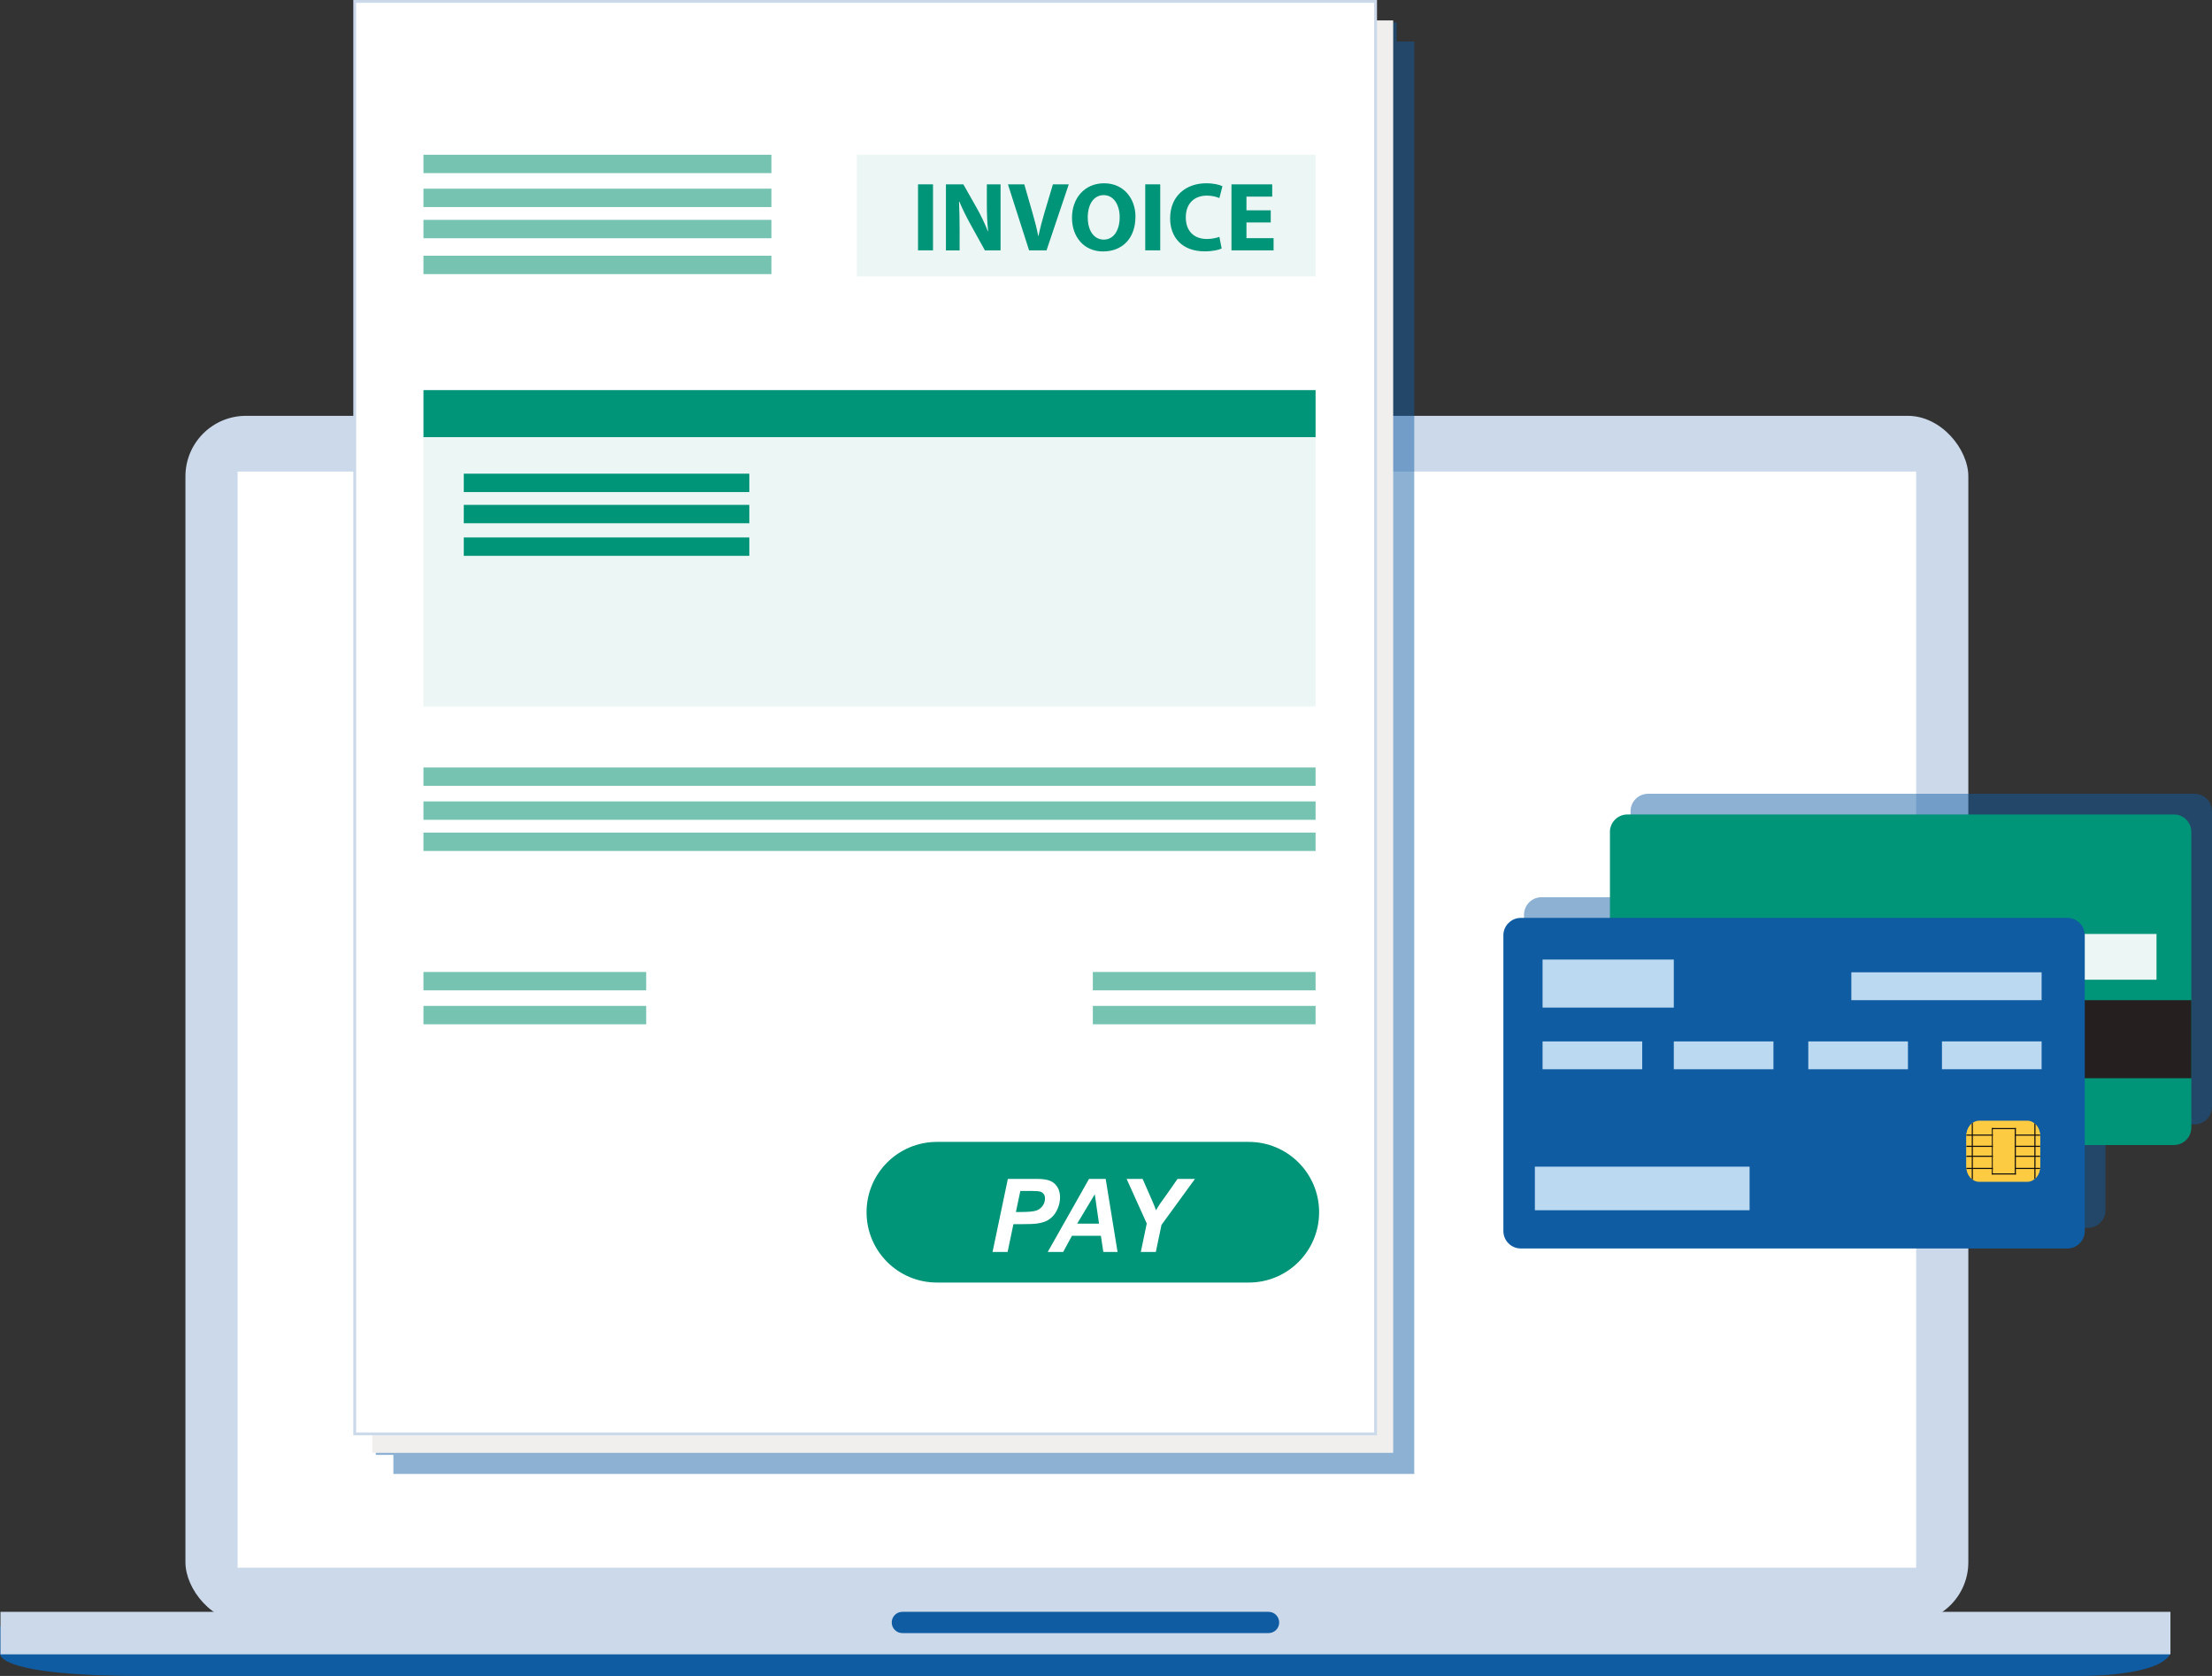 <svg xmlns="http://www.w3.org/2000/svg" id="Layer_2" viewBox="0 0 790.88 599.16"><rect x="0" y="0" width="790.88" height="599.16" fill="#333333" stroke="none"/><defs><style>.cls-1{fill:#100d0e;}.cls-2{fill:#bbdaf2;}.cls-3{opacity:.48;}.cls-3,.cls-4{fill:#0f5ca2;}.cls-5,.cls-6{fill:#fff;}.cls-7{fill:#cbd9ea;}.cls-8{fill:#f0efed;}.cls-9{fill:#261f20;}.cls-10{fill:#ecf6f4;}.cls-11{fill:#fdcb42;}.cls-12{fill:#009578;}.cls-13{fill:#76c3b2;}.cls-6{stroke:#cbd9ea;stroke-miterlimit:10;stroke-width:1.01px;}</style></defs><g id="Payment_Portal"><rect class="cls-7" x="66.3" y="148.66" width="637.46" height="431.47" rx="21.64" ry="21.64"></rect><path class="cls-4" d="M.05,591.27s-1.7,7.89,50.49,7.89h693.81s26.95.21,31.52-7.73v-10.07H0l.05,9.91Z"></path><rect class="cls-7" x=".17" y="576.23" width="775.85" height="15.2"></rect><rect class="cls-5" x="84.95" y="168.59" width="600.16" height="391.87"></rect><path class="cls-4" d="M457.36,580.03c0,2.1-1.7,3.8-3.8,3.8h-130.93c-2.1,0-3.8-1.7-3.8-3.8h0c0-2.1,1.7-3.8,3.8-3.8h130.93c2.1,0,3.8,1.7,3.8,3.8h0Z"></path><path class="cls-3" d="M589.25,283.78c-3.46,0-6.26,2.8-6.26,6.26v30.72s-31.83,0-31.83,0c-3.46,0-6.26,2.8-6.26,6.26v105.67c0,3.46,2.81,6.26,6.27,6.26h195.36c3.46-.01,6.26-2.82,6.26-6.27v-30.72s31.83,0,31.83,0c3.46,0,6.26-2.8,6.26-6.26v-105.67c0-3.46-2.81-6.26-6.27-6.26h-195.36Z"></path><path class="cls-12" d="M575.61,297.43c0-3.46,2.8-6.26,6.26-6.26h195.36c3.46-.01,6.26,2.79,6.26,6.25v105.67c0,3.46-2.8,6.26-6.25,6.26h-195.36c-3.46.01-6.26-2.79-6.26-6.25v-105.67Z"></path><rect class="cls-10" x="684.72" y="333.89" width="86.32" height="16.36"></rect><rect class="cls-9" x="575.61" y="357.56" width="207.88" height="27.91"></rect><path class="cls-4" d="M537.51,334.41c0-3.46,2.81-6.26,6.26-6.26h195.36c3.46-.01,6.26,2.79,6.26,6.25v105.67c0,3.46-2.8,6.26-6.25,6.26h-195.36c-3.46.01-6.26-2.79-6.26-6.25v-105.67Z"></path><rect class="cls-2" x="548.78" y="417.08" width="76.77" height="15.58"></rect><rect class="cls-2" x="551.53" y="343.04" width="46.92" height="17.18"></rect><rect class="cls-2" x="551.53" y="372.31" width="35.63" height="9.95"></rect><rect class="cls-2" x="598.45" y="372.31" width="35.63" height="9.95"></rect><rect class="cls-2" x="646.54" y="372.31" width="35.63" height="9.95"></rect><rect class="cls-2" x="694.33" y="372.3" width="35.63" height="9.95"></rect><rect class="cls-2" x="661.93" y="347.6" width="68.03" height="9.96"></rect><path class="cls-11" d="M703.07,406.1c0-3.02,2.07-5.46,4.63-5.46h17.09c2.56,0,4.63,2.44,4.63,5.46v10.95c0,3.02-2.07,5.46-4.63,5.46h-17.1c-2.56,0-4.63-2.45-4.63-5.46v-10.95Z"></path><path class="cls-11" d="M729.43,417.05v-10.95c0-1.67-.65-3.15-1.66-4.15v19.26c1.01-1,1.66-2.48,1.66-4.16Z"></path><path class="cls-1" d="M727.77,421.2v-19.26c-.14-.13-.26-.27-.41-.39v20.03c.15-.12.27-.26.41-.39Z"></path><path class="cls-11" d="M704.97,421.44v-19.74c-1.15.99-1.91,2.58-1.91,4.39v10.95c0,1.81.76,3.4,1.91,4.39Z"></path><path class="cls-1" d="M705.38,421.75v-20.35c-.14.09-.28.19-.4.3v19.74c.13.11.27.21.4.3Z"></path><rect class="cls-1" x="703.07" y="417.52" width="26.36" height=".4"></rect><rect class="cls-1" x="712.17" y="419.47" width="8.59" height=".41"></rect><rect class="cls-1" x="712.17" y="403.28" width="8.59" height=".4"></rect><rect class="cls-1" x="703.07" y="413.16" width="26.36" height=".41"></rect><rect class="cls-1" x="720.35" y="403.28" width=".41" height="16.6"></rect><rect class="cls-1" x="712.17" y="403.28" width=".4" height="16.6"></rect><rect class="cls-1" x="703.07" y="409.61" width="26.36" height=".41"></rect><rect class="cls-1" x="703.07" y="405.6" width="26.36" height=".4"></rect><rect class="cls-11" x="712.57" y="403.68" width="7.77" height="15.79"></rect><polygon class="cls-3" points="499.36 14.83 499.36 8.04 134.36 8.04 134.36 520.13 140.65 520.13 140.65 526.93 505.65 526.93 505.65 14.83 499.36 14.83"></polygon><rect class="cls-8" x="133.12" y="7.3" width="365" height="512.09"></rect><rect class="cls-6" x="126.83" y=".51" width="365" height="512.09"></rect><rect class="cls-12" x="151.4" y="139.46" width="318.97" height="16.86"></rect><rect class="cls-13" x="151.4" y="55.32" width="124.41" height="6.57"></rect><rect class="cls-13" x="151.4" y="67.45" width="124.41" height="6.57"></rect><rect class="cls-13" x="151.4" y="78.6" width="124.41" height="6.57"></rect><rect class="cls-13" x="151.4" y="91.42" width="124.41" height="6.57"></rect><rect class="cls-13" x="151.4" y="274.38" width="318.97" height="6.57"></rect><rect class="cls-13" x="151.4" y="286.51" width="318.97" height="6.57"></rect><rect class="cls-13" x="390.73" y="347.48" width="79.64" height="6.57"></rect><rect class="cls-13" x="390.73" y="359.61" width="79.64" height="6.57"></rect><rect class="cls-13" x="151.4" y="347.48" width="79.64" height="6.57"></rect><rect class="cls-13" x="151.4" y="359.61" width="79.64" height="6.57"></rect><rect class="cls-13" x="151.4" y="297.65" width="318.97" height="6.57"></rect><rect class="cls-10" x="151.4" y="156.32" width="318.97" height="96.25"></rect><rect class="cls-12" x="165.82" y="169.34" width="102.09" height="6.57"></rect><rect class="cls-12" x="165.82" y="192.14" width="102.09" height="6.57"></rect><rect class="cls-12" x="165.82" y="180.49" width="102.09" height="6.57"></rect><path class="cls-12" d="M471.64,433.37c0,13.89-11.26,25.14-25.14,25.14h-111.53c-13.89,0-25.14-11.26-25.14-25.14h0c0-13.89,11.26-25.14,25.14-25.14h111.53c13.89,0,25.14,11.26,25.14,25.14h0Z"></path><path class="cls-5" d="M360.26,447.57h-5.38l5.47-26.1h10.61c1.89,0,3.38.22,4.48.67,1.1.44,1.97,1.18,2.61,2.21.64,1.03.96,2.25.96,3.68,0,1.32-.26,2.6-.77,3.85-.51,1.25-1.14,2.24-1.88,2.99-.74.75-1.54,1.31-2.39,1.7-.85.39-2.01.68-3.45.88-.84.12-2.42.18-4.74.18h-3.44l-2.08,9.95ZM363.23,433.29h1.66c2.84,0,4.73-.18,5.68-.53s1.7-.93,2.24-1.71c.55-.78.82-1.64.82-2.58,0-.63-.14-1.15-.42-1.55-.28-.4-.67-.7-1.18-.88-.5-.18-1.63-.28-3.37-.28h-3.85l-1.58,7.53Z"></path><path class="cls-5" d="M393.6,441.8h-10.34l-3.13,5.77h-5.52l14.76-26.1h5.96l4.24,26.1h-5.09l-.87-5.77ZM392.94,437.45l-1.51-10.5-6.3,10.5h7.82Z"></path><path class="cls-5" d="M413.25,447.57h-5.36l2.12-10.17-7.19-15.93h5.71l3.24,7.37c.77,1.77,1.29,3.04,1.55,3.83.44-.77.95-1.59,1.53-2.46l2.47-3.45,3.69-5.29h6.23l-11.96,16.43-2.03,9.67Z"></path><rect class="cls-10" x="306.35" y="55.32" width="164.02" height="43.51"></rect><path class="cls-12" d="M333.59,65.9v23.6h-5.36v-23.6h5.36Z"></path><path class="cls-12" d="M338.21,89.51v-23.6h6.23l4.9,8.65c1.4,2.49,2.8,5.43,3.85,8.09h.11c-.35-3.12-.46-6.3-.46-9.84v-6.9h4.9v23.6h-5.6l-5.04-9.11c-1.4-2.52-2.94-5.57-4.1-8.33l-.11.04c.14,3.12.21,6.44.21,10.3v7.11h-4.9Z"></path><path class="cls-12" d="M367.94,89.51l-7.56-23.6h5.85l2.87,9.98c.81,2.8,1.54,5.5,2.1,8.44h.11c.6-2.84,1.33-5.64,2.14-8.33l3.01-10.09h5.67l-7.95,23.6h-6.23Z"></path><path class="cls-12" d="M405.97,77.46c0,7.74-4.69,12.43-11.59,12.43s-11.1-5.29-11.1-12.01c0-7.07,4.52-12.36,11.49-12.36s11.21,5.43,11.21,11.94ZM388.92,77.78c0,4.62,2.17,7.88,5.74,7.88s5.67-3.43,5.67-8.02c0-4.24-2.03-7.88-5.71-7.88s-5.71,3.43-5.71,8.02Z"></path><path class="cls-12" d="M414.83,65.9v23.6h-5.36v-23.6h5.36Z"></path><path class="cls-12" d="M436.79,88.84c-.98.49-3.19,1.02-6.06,1.02-8.16,0-12.36-5.08-12.36-11.8,0-8.05,5.74-12.54,12.89-12.54,2.77,0,4.87.56,5.81,1.05l-1.09,4.24c-1.09-.46-2.59-.88-4.48-.88-4.24,0-7.53,2.56-7.53,7.81,0,4.73,2.8,7.7,7.56,7.7,1.61,0,3.4-.35,4.45-.77l.81,4.17Z"></path><path class="cls-12" d="M454.34,79.53h-8.68v5.6h9.7v4.38h-15.06v-23.6h14.57v4.38h-9.21v4.9h8.68v4.34Z"></path></g></svg>